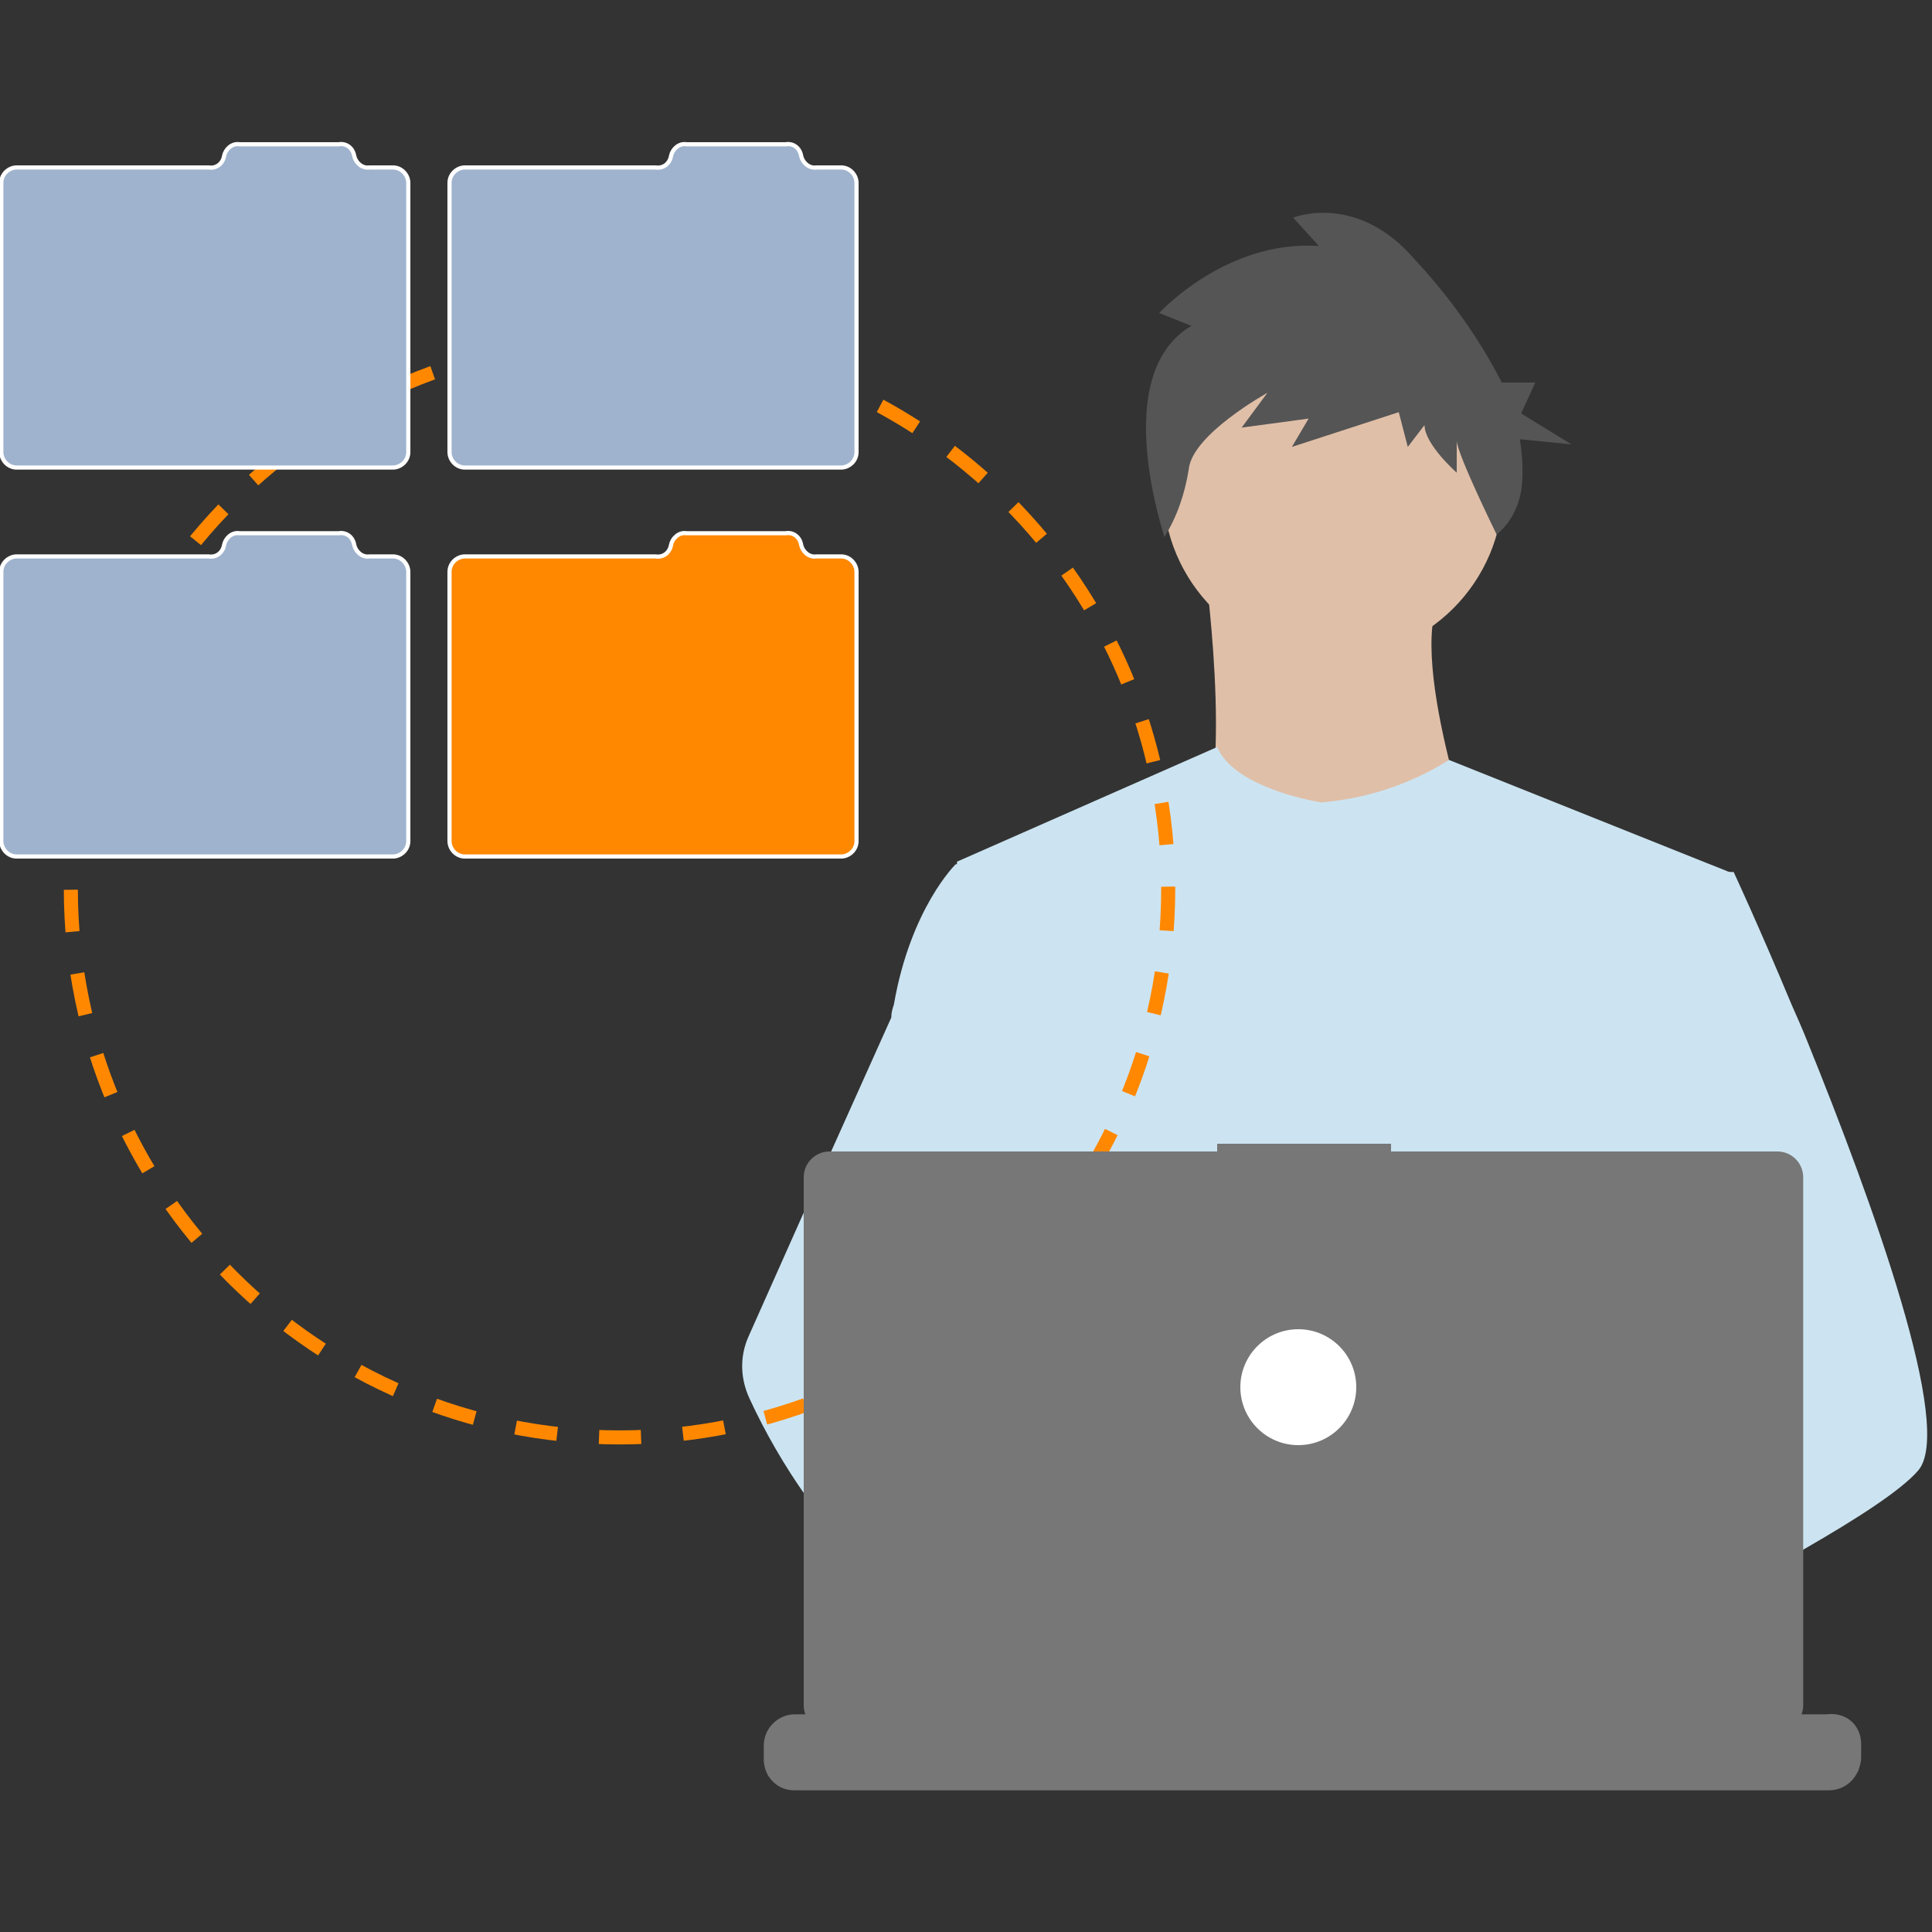 <?xml version="1.0" encoding="utf-8"?>
<!-- Generator: Adobe Illustrator 24.0.3, SVG Export Plug-In . SVG Version: 6.00 Build 0)  -->
<svg version="1.1" id="Ebene_1" xmlns="http://www.w3.org/2000/svg" xmlns:xlink="http://www.w3.org/1999/xlink" x="0px" y="0px"
	 viewBox="0 0 150 150" style="enable-background:new 0 0 150 150;" xml:space="preserve">
<rect x="0" y="0" width="150" height="150" fill="#333333" stroke="none"/>
<style type="text/css">
	.st0{fill:#E0BFA8;}
	.st1{fill:#CCE4F1;}
	.st2{fill:#FFB8B8;}
	.st3{fill:#555555;}
	.st4{fill:none;stroke:#FF8800;stroke-width:1.091;stroke-miterlimit:10;stroke-dasharray:3.262,3.262;}
	.st5{fill:#777777;}
	.st6{fill:#FFFFFF;}
	.st7{fill:#9FB3CE;}
	.st8{fill:none;stroke:#FFFFFF;stroke-width:0.324;stroke-miterlimit:10;}
	.st9{fill:#FF8800;}
</style>
<title>strato-illu-</title>
<g id="e8f9d0db-a094-479a-83f0-fc8f3d0fd7ce">
	<circle class="st0" cx="103.5" cy="37.9" r="13.2"/>
	<path class="st0" d="M93.6,44.5c0,0,2.5,18.8-1.3,20.9s22.8,2.3,22.8,2.3s-5.9-16.3-3.3-21.3L93.6,44.5z"/>
	<path class="st1" d="M134.5,67.8l-2.2,10.1l-4.7,21.4l-0.1,1.2l-1.6,13.5l-1.1,9l-0.7,6c-4.4,2.3-7.6,3.8-7.6,3.8s-0.3-1.4-0.7-3.1
		c-4.4,1.4-9,2.3-13.6,2.8c1.8,2,2.6,3.8,1.5,5.2c-3.3,4.1-17-4.5-21.7-7.7c-0.1,0.8-0.2,1.5-0.1,2.3l-3.7-2.8l0.4-6.5l0.6-10.9
		l0.8-13.7c-0.2-0.6-0.4-1.2-0.6-1.8c-1.1-4-2.5-11.9-3.5-18.6c-0.8-5.4-1.5-9.9-1.6-10.9c0-0.1,0-0.2,0-0.2l20.2-8.9
		c1.4,3.3,8.1,4.3,8.1,4.3c3.5-0.3,6.9-1.4,9.9-3.3L134.5,67.8z"/>
	<path class="st2" d="M118.1,128.9c0,0-0.9,0.3-2.2,0.7c-4.4,1.4-9,2.3-13.6,2.8c-4.2,0.3-7.7-0.4-8.3-3.1c-0.3-1.1,0.1-2.2,1-2.9
		c2.5-2.4,9.2-3.2,14.4-3.5c1.5-0.1,2.9-0.1,4-0.1c1.9,0,3.2,0,3.2,0l0,0.1L118.1,128.9z"/>
	<path class="st3" d="M92.5,25.3l-2.5-1c0,0,5.2-5.7,12.4-5.2l-2-2.2c0,0,4.9-2,9.4,3.2c2.7,2.9,5,6.1,6.8,9.6h2.6l-1.1,2.4l3.9,2.4
		l-4-0.4c0.2,1.3,0.3,2.7,0.1,4c-0.2,1.3-0.9,2.6-1.9,3.4l0,0c0,0-3.1-6.3-3.1-7.3v2.5c0,0-2.5-2.2-2.5-3.7l-1.3,1.7l-0.7-2.7
		l-8.3,2.7l1.3-2.2l-5.2,0.7l2-2.7c0,0-5.8,3.2-6.1,5.9c-0.3,1.9-0.9,3.7-1.9,5.3C90.5,41.8,86,29.1,92.5,25.3z"/>
	<path class="st1" d="M148.9,114.2c-1.3,1.5-4.7,3.7-8.7,6c-1.5,0.9-3.1,1.8-4.7,2.7c-3.9,2.2-8,4.3-11.4,6
		c-4.4,2.3-7.6,3.8-7.6,3.8s-0.3-1.4-0.7-3.1c-0.6-2.3-1.5-5.4-2.4-6.7c0,0-0.1-0.1-0.1-0.1c-0.2-0.3-0.5-0.5-0.8-0.6l13.4-8.3
		l5.8-3.6l-4.2-10l-5.2-12.5l3.2-10l3.2-10.1h5.9c0,0,2,4.3,4.5,10.3c0.4,0.9,0.8,1.8,1.2,2.8C145.4,93.4,151.8,111,148.9,114.2z"/>
	<path class="st2" d="M103.7,137.6c-3.3,4.1-17-4.5-21.7-7.7c-1-0.7-1.7-1.1-1.7-1.1l4.4-5.8l1.4-1.8c0,0,1.2,0.7,3.1,1.7l0.2,0.1
		c1.6,0.9,3.6,2.1,5.6,3.5c2.7,1.7,5.1,3.7,7.3,6C104,134.4,104.8,136.2,103.7,137.6z"/>
	<path class="st1" d="M89.1,122.8c-0.5,0-1,0-1.5,0.1c-4.1,0.7-5.4,4.5-5.7,7c-0.1,0.8-0.2,1.5-0.1,2.3l-3.7-2.8l-1.3-1
		c-3.2-1.2-6.1-3-8.5-5.4c-2.1-2.1-4.1-4.4-5.7-6.8c-1.7-2.4-3.2-5-4.4-7.6c-0.7-1.5-0.8-3.2-0.1-4.8l4.5-10.1l6.6-14.7
		c0-0.4,0.1-0.7,0.2-1c1.3-7.5,4.8-10.9,4.8-10.9h2.7l1.8,10.9l2.2,13.5l-1.6,5.1l-3.6,11.8l3.5,3.7L89.1,122.8z"/>
	<path class="st4" d="M90.7,69c0,23.5-19.1,42.6-42.6,42.6C24.6,111.6,5.5,92.5,5.5,69c0-23.5,19.1-42.6,42.6-42.6
		C71.6,26.4,90.7,45.5,90.7,69z"/>
	<path class="st5" d="M144.5,135.4v1.1c0,0.3-0.1,0.6-0.2,0.9c0,0.1-0.1,0.2-0.2,0.4c-0.4,0.7-1.2,1.2-2.1,1.2H61.7
		c-0.9,0-1.6-0.4-2.1-1.2c-0.2-0.4-0.3-0.8-0.3-1.2v-1.1c0-1.3,1.1-2.4,2.4-2.4h4.6v-0.5c0-0.1,0-0.1,0.1-0.1c0,0,0,0,0,0h2.4
		c0.1,0,0.1,0,0.1,0.1l0,0l0,0v0.5h1.5v-0.5c0-0.1,0-0.1,0.1-0.1c0,0,0,0,0,0H73c0.1,0,0.1,0,0.1,0.1l0,0l0,0v0.5h1.5v-0.5
		c0-0.1,0-0.1,0.1-0.1c0,0,0,0,0,0h2.4c0.1,0,0.1,0,0.1,0.1l0,0l0,0v0.5h1.5v-0.5c0-0.1,0-0.1,0.1-0.1c0,0,0,0,0,0h2.4
		c0.1,0,0.1,0,0.1,0.1l0,0l0,0v0.5h1.5v-0.5c0-0.1,0-0.1,0.1-0.1c0,0,0,0,0,0h2.4c0.1,0,0.1,0,0.1,0.1l0,0l0,0v0.5H87v-0.5
		c0-0.1,0-0.1,0.1-0.1c0,0,0,0,0,0h2.4c0.1,0,0.1,0,0.1,0.1l0,0l0,0v0.5h1.5v-0.5c0-0.1,0-0.1,0.1-0.1c0,0,0,0,0,0h18.9
		c0.1,0,0.1,0,0.1,0.1l0,0l0,0v0.5h1.5v-0.5c0-0.1,0-0.1,0.1-0.1c0,0,0,0,0,0h2.4c0.1,0,0.1,0,0.1,0.1l0,0v0.5h1.5v-0.5
		c0-0.1,0-0.1,0.1-0.1c0,0,0,0,0,0h2.4c0.1,0,0.1,0,0.1,0.1l0,0l0,0v0.5h1.5v-0.5c0-0.1,0-0.1,0.1-0.1c0,0,0,0,0,0h2.4
		c0.1,0,0.1,0,0.1,0.1l0,0l0,0v0.5h1.5v-0.5c0-0.1,0-0.1,0.1-0.1c0,0,0,0,0,0h2.4c0.1,0,0.1,0,0.1,0.1l0,0v0.5h1.5v-0.5
		c0-0.1,0-0.1,0.1-0.1h0h2.4c0.1,0,0.1,0,0.1,0.1v0l0,0v0.5h1.5v-0.5c0-0.1,0-0.1,0.1-0.1h0h2.4c0.1,0,0.1,0,0.1,0.1v0l0,0v0.5h7
		C143.4,132.9,144.5,134,144.5,135.4C144.5,135.4,144.5,135.4,144.5,135.4L144.5,135.4z"/>
	<path class="st5" d="M138,89.4H108v-0.6H94.5v0.6H64.4c-1.1,0-2,0.9-2,2l0,0v41c0,1.1,0.9,2,2,2H138c1.1,0,2-0.9,2-2l0,0v-41
		C140,90.3,139.1,89.4,138,89.4L138,89.4z"/>
	<circle class="st6" cx="100.8" cy="107.7" r="4.5"/>
	<path class="st7" d="M28.7,13c-0.6,0.1-1.1-0.4-1.2-0.9c-0.1-0.6-0.6-1-1.2-0.9h-7.7c-0.6-0.1-1.1,0.4-1.2,0.9
		c-0.1,0.6-0.6,1-1.2,0.9H1.3c-0.6,0-1.2,0.5-1.2,1.2v20.9c0,0.6,0.5,1.2,1.2,1.2h29.2c0.6,0,1.2-0.5,1.2-1.2V14.2
		c0-0.6-0.5-1.2-1.2-1.2H28.7z"/>
	<path class="st8" d="M28.7,13c-0.6,0.1-1.1-0.4-1.2-0.9c-0.1-0.6-0.6-1-1.2-0.9h-7.7c-0.6-0.1-1.1,0.4-1.2,0.9
		c-0.1,0.6-0.6,1-1.2,0.9H1.3c-0.6,0-1.2,0.5-1.2,1.2v20.9c0,0.6,0.5,1.2,1.2,1.2h29.2c0.6,0,1.2-0.5,1.2-1.2V14.2
		c0-0.6-0.5-1.2-1.2-1.2H28.7z"/>
	<path class="st7" d="M63.4,13c-0.6,0.1-1.1-0.4-1.2-0.9c-0.1-0.6-0.6-1-1.2-0.9h-7.7c-0.6-0.1-1.1,0.4-1.2,0.9
		c-0.1,0.6-0.6,1-1.2,0.9H36.1c-0.6,0-1.2,0.5-1.2,1.2v20.9c0,0.6,0.5,1.2,1.2,1.2h29.2c0.6,0,1.2-0.5,1.2-1.2V14.2
		c0-0.6-0.5-1.2-1.2-1.2H63.4z"/>
	<path class="st8" d="M63.4,13c-0.6,0.1-1.1-0.4-1.2-0.9c-0.1-0.6-0.6-1-1.2-0.9h-7.7c-0.6-0.1-1.1,0.4-1.2,0.9
		c-0.1,0.6-0.6,1-1.2,0.9H36.1c-0.6,0-1.2,0.5-1.2,1.2v20.9c0,0.6,0.5,1.2,1.2,1.2h29.2c0.6,0,1.2-0.5,1.2-1.2V14.2
		c0-0.6-0.5-1.2-1.2-1.2H63.4z"/>
	<path class="st7" d="M28.7,43.2c-0.6,0.1-1.1-0.4-1.2-0.9c-0.1-0.6-0.6-1-1.2-0.9h-7.7c-0.6-0.1-1.1,0.4-1.2,0.9
		c-0.1,0.6-0.6,1-1.2,0.9H1.3c-0.6,0-1.2,0.5-1.2,1.2v20.9c0,0.6,0.5,1.2,1.2,1.2h29.2c0.6,0,1.2-0.5,1.2-1.2V44.4
		c0-0.6-0.5-1.2-1.2-1.2H28.7z"/>
	<path class="st8" d="M28.7,43.2c-0.6,0.1-1.1-0.4-1.2-0.9c-0.1-0.6-0.6-1-1.2-0.9h-7.7c-0.6-0.1-1.1,0.4-1.2,0.9
		c-0.1,0.6-0.6,1-1.2,0.9H1.3c-0.6,0-1.2,0.5-1.2,1.2v20.9c0,0.6,0.5,1.2,1.2,1.2h29.2c0.6,0,1.2-0.5,1.2-1.2V44.4
		c0-0.6-0.5-1.2-1.2-1.2H28.7z"/>
	<path class="st9" d="M63.4,43.2c-0.6,0.1-1.1-0.4-1.2-0.9c-0.1-0.6-0.6-1-1.2-0.9h-7.7c-0.6-0.1-1.1,0.4-1.2,0.9
		c-0.1,0.6-0.6,1-1.2,0.9H36.1c-0.6,0-1.2,0.5-1.2,1.2v20.9c0,0.6,0.5,1.2,1.2,1.2h29.2c0.6,0,1.2-0.5,1.2-1.2V44.4
		c0-0.6-0.5-1.2-1.2-1.2H63.4z"/>
	<path class="st8" d="M63.4,43.2c-0.6,0.1-1.1-0.4-1.2-0.9c-0.1-0.6-0.6-1-1.2-0.9h-7.7c-0.6-0.1-1.1,0.4-1.2,0.9
		c-0.1,0.6-0.6,1-1.2,0.9H36.1c-0.6,0-1.2,0.5-1.2,1.2v20.9c0,0.6,0.5,1.2,1.2,1.2h29.2c0.6,0,1.2-0.5,1.2-1.2V44.4
		c0-0.6-0.5-1.2-1.2-1.2H63.4z"/>
</g>
</svg>
